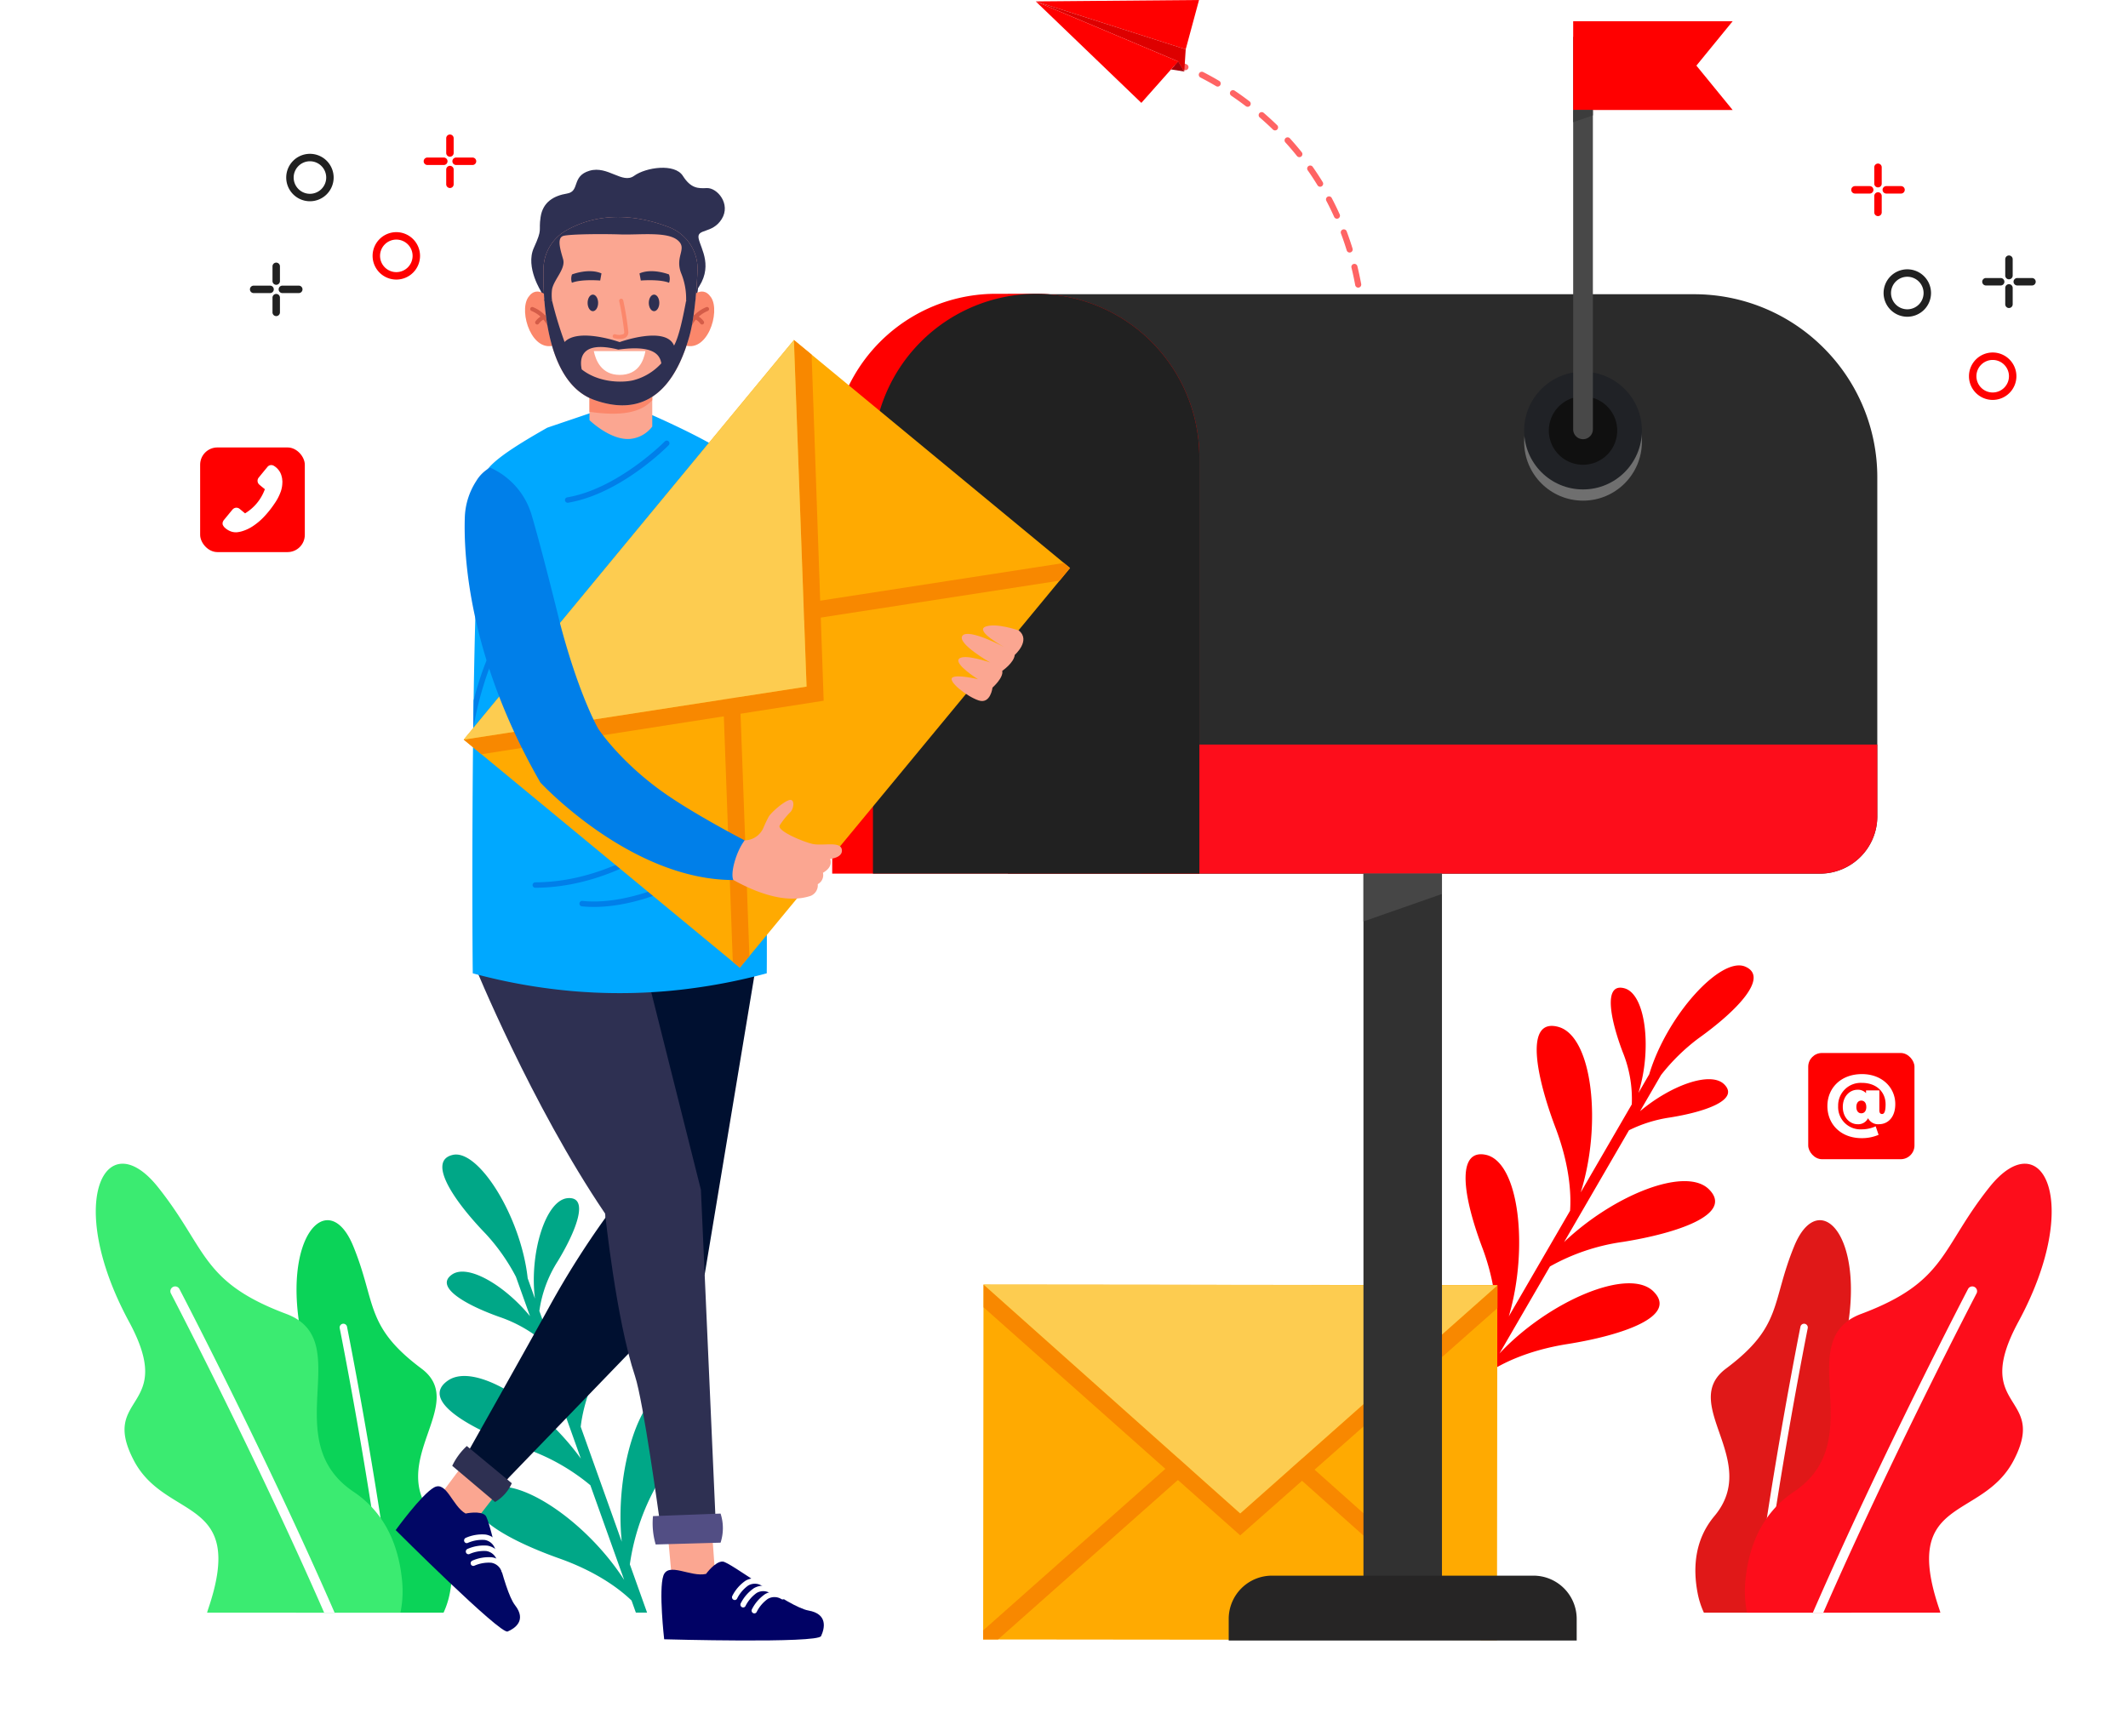 <svg xmlns="http://www.w3.org/2000/svg" xmlns:xlink="http://www.w3.org/1999/xlink" width="526.063" height="429.284" viewBox="0 0 526.063 429.284">
  <defs>
    <filter id="Path_431041" x="0" y="46.124" width="494.802" height="369.499" filterUnits="userSpaceOnUse">
      <feOffset dy="3" input="SourceAlpha"/>
      <feGaussianBlur stdDeviation="7.5" result="blur"/>
      <feFlood flood-opacity="0.161"/>
      <feComposite operator="in" in2="blur"/>
      <feComposite in="SourceGraphic"/>
    </filter>
    <filter id="Path_431042" x="446.586" y="191.474" width="76.367" height="89.861" filterUnits="userSpaceOnUse">
      <feOffset dy="3" input="SourceAlpha"/>
      <feGaussianBlur stdDeviation="7.5" result="blur-2"/>
      <feFlood flood-opacity="0.161"/>
      <feComposite operator="in" in2="blur-2"/>
      <feComposite in="SourceGraphic"/>
    </filter>
    <filter id="Path_431043" x="211.911" y="29.049" width="89.841" height="76.398" filterUnits="userSpaceOnUse">
      <feOffset dy="3" input="SourceAlpha"/>
      <feGaussianBlur stdDeviation="7.5" result="blur-3"/>
      <feFlood flood-opacity="0.161"/>
      <feComposite operator="in" in2="blur-3"/>
      <feComposite in="SourceGraphic"/>
    </filter>
    <filter id="Path_431044" x="5.081" y="140.26" width="84.605" height="83.479" filterUnits="userSpaceOnUse">
      <feOffset dy="3" input="SourceAlpha"/>
      <feGaussianBlur stdDeviation="7.5" result="blur-4"/>
      <feFlood flood-opacity="0.161"/>
      <feComposite operator="in" in2="blur-4"/>
      <feComposite in="SourceGraphic"/>
    </filter>
    <filter id="Path_431152" x="5.321" y="370.817" width="520.742" height="58.467" filterUnits="userSpaceOnUse">
      <feOffset dy="3" input="SourceAlpha"/>
      <feGaussianBlur stdDeviation="3" result="blur-5"/>
      <feFlood flood-opacity="0.161"/>
      <feComposite operator="in" in2="blur-5"/>
      <feComposite in="SourceGraphic"/>
    </filter>
  </defs>
  <g id="Group_88051" data-name="Group 88051" transform="translate(987.844 91.2)">
    <g id="Group_87914" data-name="Group 87914" transform="translate(-965.344 -42.651)">
      <g transform="matrix(1, 0, 0, 1, -22.5, -48.55)" filter="url(#Path_431041)">
        <path id="Path_431041-2" data-name="Path 431041" d="M-529.87,292.672c-24.568-18.666-66.588-64.985-11.254-137.7,68.427-89.915-13.521-126.8-92.069-122.955-63.193,3.1-134.313-76.347-205.257-62.148C-932.614-11.28-871.473,69.81-935.32,113.5c-54.449,37.259-31.073,150.786,39.794,179.174Z" transform="translate(987.84 97.45)" fill="#fff"/>
      </g>
      <g transform="matrix(1, 0, 0, 1, -22.5, -48.55)" filter="url(#Path_431042)">
        <path id="Path_431042-2" data-name="Path 431042" d="M-529.946,113.5c-.379-13.333-12.8-18.506-21.09-8.852a41.614,41.614,0,0,0-10.139,24.1c-1.9,23.772,18.9,16.883,26.672,4.156C-531.188,127.481-529.753,120.244-529.946,113.5Z" transform="translate(1030.38 111.3)" fill="#fff"/>
      </g>
      <g transform="matrix(1, 0, 0, 1, -22.5, -48.55)" filter="url(#Path_431043)">
        <path id="Path_431043-2" data-name="Path 431043" d="M-759.771-47.261c-13.334.354-18.529,12.765-8.891,21.073A41.608,41.608,0,0,0-744.578-16c23.769,1.942,16.919-18.868,4.2-26.664C-745.8-45.993-753.031-47.441-759.771-47.261Z" transform="translate(1008.03 95.82)" fill="#fff"/>
      </g>
      <g transform="matrix(1, 0, 0, 1, -22.5, -48.55)" filter="url(#Path_431044)">
        <path id="Path_431044-2" data-name="Path 431044" d="M-922.661,71.676c5.243-12.265-3.865-22.166-15.439-16.878a41.614,41.614,0,0,0-19.307,17.635c-11.687,20.788,10.082,23.251,22.474,14.951C-929.649,83.846-925.313,77.875-922.661,71.676Z" transform="translate(988.33 106.42)" fill="#fff"/>
      </g>
    </g>
    <g transform="matrix(1, 0, 0, 1, -987.84, -91.2)" filter="url(#Path_431152)">
      <path id="Path_431152-2" data-name="Path 431152" d="M251.371,0C390.2,0,502.742,9.059,502.742,20.233S390.2,40.466,251.371,40.466,0,31.408,0,20.233,112.543,0,251.371,0Z" transform="translate(14.32 376.82)" fill="#fff"/>
    </g>
    <g id="Group_87925" data-name="Group 87925" transform="translate(-964.164 147.515)">
      <g id="Group_87919" data-name="Group 87919" transform="translate(395.434 49.046)">
        <g id="Group_87916" data-name="Group 87916" transform="translate(0 13.963)">
          <path id="Path_431045" data-name="Path 431045" d="M-605.958,273.97a20.873,20.873,0,0,0,1.556,4.86h36.485c1.437-3.424,1.432-6.989-.693-10.016-13.294-18.932,3.107-18.552,5.7-31.493,2.849-14.2-10.674-6.857-6.572-25.868,5.56-25.763-6.492-38.136-12.59-23.265-5.753,14.028-2.8,19.771-16.869,30.29-11.671,8.722,8.7,22.683-2.867,36.473C-606.734,260.829-607.128,267.849-605.958,273.97Z" transform="translate(606.509 -181.784)" fill="#e01818"/>
          <g id="Group_87915" data-name="Group 87915" transform="translate(14.399 25.599)">
            <path id="Path_431046" data-name="Path 431046" d="M-591.626,276.391c4.144-33.379,11.425-69.857,11.523-70.344a.92.92,0,0,0-.721-1.083.919.919,0,0,0-1.083.721c-.1.491-7.42,37.175-11.573,70.707Z" transform="translate(593.481 -204.945)" fill="#fff"/>
          </g>
        </g>
        <g id="Group_87918" data-name="Group 87918" transform="translate(12.235)">
          <path id="Path_431047" data-name="Path 431047" d="M-547.111,280.16c-.073-.274-.153-.548-.245-.823-9.606-28.15,10.5-21.786,18.362-36.827,8.619-16.5-10.712-12.3,1.184-34.3,16.124-29.805,5.694-49.412-7.179-33.246-12.145,15.25-10.558,23.4-31.713,31.328-17.543,6.572,2.586,31.129-16.65,44-8.2,5.483-11.209,14.007-11.962,21.984a26.611,26.611,0,0,0,.406,7.884Z" transform="translate(595.439 -169.151)" fill="#fd0d1b"/>
          <g id="Group_87917" data-name="Group 87917" transform="translate(16.812 30.341)">
            <path id="Path_431048" data-name="Path 431048" d="M-577.647,277.27c16.853-38.588,37.592-78.388,37.878-78.937a1.182,1.182,0,0,0-.5-1.6,1.183,1.183,0,0,0-1.6.5c-.291.556-21.389,41.052-38.362,80.033Z" transform="translate(580.228 -196.602)" fill="#fff"/>
          </g>
        </g>
      </g>
      <g id="Group_87924" data-name="Group 87924" transform="translate(0 49.046)">
        <g id="Group_87921" data-name="Group 87921" transform="translate(44.077 13.963)">
          <path id="Path_431049" data-name="Path 431049" d="M-880.948,273.97a20.878,20.878,0,0,1-1.555,4.86h-36.485c-1.437-3.424-1.432-6.989.693-10.016,13.294-18.932-3.107-18.552-5.7-31.493-2.848-14.2,10.675-6.857,6.573-25.868-5.56-25.763,6.492-38.136,12.59-23.265,5.753,14.028,2.8,19.771,16.869,30.29,11.671,8.722-8.7,22.683,2.867,36.473C-880.17,260.829-879.777,267.849-880.948,273.97Z" transform="translate(924.398 -181.784)" fill="#0bd358"/>
          <g id="Group_87920" data-name="Group 87920" transform="translate(16.207 25.599)">
            <path id="Path_431050" data-name="Path 431050" d="M-898.194,276.391c-4.144-33.379-11.425-69.857-11.523-70.344a.92.92,0,0,1,.721-1.083.919.919,0,0,1,1.083.721c.1.491,7.42,37.175,11.573,70.707Z" transform="translate(909.734 -204.945)" fill="#fff"/>
          </g>
        </g>
        <g id="Group_87923" data-name="Group 87923">
          <path id="Path_431051" data-name="Path 431051" d="M-936.762,280.16c.074-.274.154-.548.247-.823,9.606-28.15-10.5-21.786-18.362-36.827-8.619-16.5,10.712-12.3-1.184-34.3-16.124-29.805-5.694-49.412,7.179-33.246,12.145,15.25,10.558,23.4,31.713,31.328,17.542,6.572-2.586,31.129,16.65,44,8.2,5.483,11.208,14.007,11.962,21.984a26.575,26.575,0,0,1-.407,7.884Z" transform="translate(964.277 -169.151)" fill="#3beb71"/>
          <g id="Group_87922" data-name="Group 87922" transform="translate(18.438 30.341)">
            <path id="Path_431052" data-name="Path 431052" d="M-909.582,277.27c-16.853-38.588-37.592-78.388-37.878-78.937a1.182,1.182,0,0,1,.5-1.6,1.183,1.183,0,0,1,1.6.5c.291.556,21.389,41.052,38.362,80.033Z" transform="translate(947.595 -196.602)" fill="#fff"/>
          </g>
        </g>
      </g>
      <path id="Path_431053" data-name="Path 431053" d="M-838.862,280.366h2.773l-4.262-11.939a56.186,56.186,0,0,1,7.657-21.3c7.923-13.221,9.954-22.588,3.32-22.534-8.6.067-14.773,21-12.974,38.244l-10.146-28.422c.412-3.676,1.919-10.7,7.266-19.535,7.077-11.688,12.539-25.4,3.831-24.651-8.74.747-15.013,21.794-12.86,39.246l-8.461-23.7a30.744,30.744,0,0,1,4.584-12.359c4.461-7.366,7.9-16,2.414-15.536-5.523.473-9.483,13.811-8.093,24.828l-1.792-5.019c-1.644-15.146-12.09-31.911-18.473-30.515s-.126,11.019,8.143,19.573a49.158,49.158,0,0,1,7.425,10.574l3.482,9.752c-6.216-7.581-15.319-13.021-19.264-10.32-4.545,3.112,3.59,7.619,11.706,10.5a33.812,33.812,0,0,1,9.385,4.944l10.741,30.088c-9.772-13.511-26.076-23.946-32.835-19.318-7.212,4.938,5.7,12.088,18.575,16.653a51.335,51.335,0,0,1,16.608,9.245l8.364,23.43c-9.428-14.764-27.457-26.924-34.657-21.994s5.7,12.088,18.575,16.653c9.614,3.408,15.209,7.823,17.9,10.422Z" transform="translate(972.374 -120.323)" fill="#00a787"/>
      <path id="Path_431054" data-name="Path 431054" d="M-653.83,228.161l-2.728-.5,6.361-10.967a56.2,56.2,0,0,0-3.657-22.34c-5.388-14.44-5.683-24.02.83-22.762,8.449,1.63,10.711,23.334,5.807,39.965l15.143-26.106c.263-3.689.058-10.872-3.6-20.529-4.835-12.779-7.715-27.252.714-24.936,8.459,2.323,10.8,24.159,5.513,40.93l12.628-21.77a30.76,30.76,0,0,0-2.261-12.986c-3.047-8.054-4.862-17.176.45-15.717,5.345,1.469,6.816,15.3,3.445,25.886l2.674-4.61c4.37-14.594,17.689-29.182,23.713-26.648s-1.88,10.857-11.566,17.767a49.185,49.185,0,0,0-9.224,9.048l-5.195,8.957c7.489-6.326,17.43-10.02,20.818-6.647,3.9,3.887-4.914,6.839-13.419,8.193a33.811,33.811,0,0,0-10.127,3.156l-16.03,27.635c12.063-11.51,29.993-18.809,35.8-13.029,6.2,6.167-7.8,10.852-21.292,13a51.282,51.282,0,0,0-18.012,6.072l-12.483,21.519c11.955-12.8,31.894-21.486,38.077-15.329s-7.8,10.853-21.292,13c-10.073,1.6-16.378,4.928-19.492,7Z" transform="translate(996.532 -124.777)" fill="red"/>
    </g>
    <g id="Group_87929" data-name="Group 87929" transform="translate(-744.8 226.449)">
      <rect id="Rectangle_72979" data-name="Rectangle 72979" width="87.745" height="127.025" transform="matrix(0.001, -1, 1, 0.001, 0, 87.745)" fill="#ffaa01"/>
      <path id="Path_431055" data-name="Path 431055" d="M-638.671,196.379l-.008,5.625-63.59,56.2L-765.7,201.821l.008-5.625,63.427,56.574Z" transform="translate(765.819 -196.192)" fill="#f88800"/>
      <g id="Group_87926" data-name="Group 87926" transform="translate(0 42.406)">
        <path id="Path_431056" data-name="Path 431056" d="M-714.471,237.637-762.128,279.9l-3.679-.005,0-2.237,48.6-43.1Z" transform="translate(765.807 -234.558)" fill="#f88800"/>
      </g>
      <g id="Group_87928" data-name="Group 87928" transform="translate(75.478 42.448)">
        <g id="Group_87927" data-name="Group 87927">
          <path id="Path_431057" data-name="Path 431057" d="M-645.969,278.137l0,1.94-4.012-.006-47.535-42.4,2.741-3.07Z" transform="translate(697.519 -234.597)" fill="#f88800"/>
        </g>
      </g>
      <path id="Path_431058" data-name="Path 431058" d="M-765.7,196.192l63.431,56.578,63.594-56.4Z" transform="translate(765.819 -196.192)" fill="#fdcc50"/>
    </g>
    <g id="Group_87935" data-name="Group 87935" transform="translate(-731.796 -91.201)">
      <g id="Group_87932" data-name="Group 87932" transform="translate(34.152 15.031)">
        <g id="Group_87930" data-name="Group 87930">
          <path id="Path_431059" data-name="Path 431059" d="M-720.21-75.281a.748.748,0,0,1-.37-.055c-1.288-.543-2.042-.8-2.049-.8a.752.752,0,0,1-.475-.952.755.755,0,0,1,.953-.476c.032.011.809.272,2.156.84a.752.752,0,0,1,.4.986A.752.752,0,0,1-720.21-75.281Z" transform="translate(723.143 77.602)" fill="#ff6464"/>
        </g>
        <g id="Group_87931" data-name="Group 87931" transform="translate(6.151 2.713)">
          <path id="Path_431060" data-name="Path 431060" d="M-685.774-38.875c.512,1.365.99,2.774,1.425,4.187a.754.754,0,0,0,.8.527.724.724,0,0,0,.143-.029.752.752,0,0,0,.5-.941c-.442-1.441-.932-2.879-1.455-4.273a.753.753,0,0,0-.968-.441A.753.753,0,0,0-685.774-38.875Z" transform="translate(720.921 78.859)" fill="#ff6464"/>
          <path id="Path_431061" data-name="Path 431061" d="M-683.427-31.237c.345,1.415.658,2.87.927,4.328a.752.752,0,0,0,.818.611.554.554,0,0,0,.06-.009.752.752,0,0,0,.6-.876c-.275-1.485-.592-2.969-.944-4.41a.752.752,0,0,0-.91-.553A.752.752,0,0,0-683.427-31.237Z" transform="translate(721.171 79.672)" fill="#ff6464"/>
          <path id="Path_431062" data-name="Path 431062" d="M-680.474-10.189a.754.754,0,0,0,.673-.737c.022-1.511.012-3.026-.033-4.505a.752.752,0,0,0-.775-.729.751.751,0,0,0-.729.775c.044,1.457.054,2.949.032,4.437a.751.751,0,0,0,.741.764A.837.837,0,0,0-680.474-10.189Z" transform="translate(721.393 81.357)" fill="#ff6464"/>
          <path id="Path_431063" data-name="Path 431063" d="M-681.319-24.216a.752.752,0,0,0-.649.843c.087.681.169,1.368.24,2.044.082.78.156,1.575.218,2.364a.752.752,0,0,0,.809.692l.02,0a.751.751,0,0,0,.671-.807c-.063-.8-.137-1.611-.221-2.405-.072-.687-.154-1.387-.244-2.079a.752.752,0,0,0-.825-.652Z" transform="translate(721.326 80.508)" fill="#ff6464"/>
          <path id="Path_431064" data-name="Path 431064" d="M-687.107-42.189a.754.754,0,0,0,.766.442.774.774,0,0,0,.229-.062.754.754,0,0,0,.38-.995c-.613-1.371-1.278-2.738-1.974-4.062a.753.753,0,0,0-1.017-.316.753.753,0,0,0-.316,1.017C-688.357-44.868-687.707-43.531-687.107-42.189Z" transform="translate(720.573 78.082)" fill="#ff6464"/>
          <path id="Path_431065" data-name="Path 431065" d="M-717.168-73.724c1.293.661,2.6,1.381,3.877,2.138a.748.748,0,0,0,.462.1.751.751,0,0,0,.569-.366.752.752,0,0,0-.264-1.031c-1.306-.774-2.638-1.508-3.959-2.183a.753.753,0,0,0-1.012.328A.752.752,0,0,0-717.168-73.724Z" transform="translate(717.578 75.147)" fill="#ff6464"/>
          <path id="Path_431066" data-name="Path 431066" d="M-706.683-67.07a.748.748,0,0,0,.536.15.749.749,0,0,0,.518-.292.751.751,0,0,0-.141-1.054c-1.191-.91-2.426-1.8-3.668-2.635a.752.752,0,0,0-1.044.2.752.752,0,0,0,.2,1.044C-709.062-68.831-707.852-67.962-706.683-67.07Z" transform="translate(718.311 75.581)" fill="#ff6464"/>
          <path id="Path_431067" data-name="Path 431067" d="M-700.658-61.807a.75.75,0,0,0,.6.209.749.749,0,0,0,.461-.223.754.754,0,0,0-.014-1.064c-1.071-1.041-2.192-2.068-3.332-3.051a.752.752,0,0,0-1.061.078.753.753,0,0,0,.078,1.062C-702.8-63.833-701.706-62.827-700.658-61.807Z" transform="translate(718.988 76.098)" fill="#ff6464"/>
          <path id="Path_431068" data-name="Path 431068" d="M-695.321-55.856a.752.752,0,0,0,.666.279.747.747,0,0,0,.391-.161.753.753,0,0,0,.117-1.058c-.935-1.168-1.922-2.324-2.932-3.436a.753.753,0,0,0-1.063-.051.752.752,0,0,0-.051,1.063C-697.2-58.131-696.237-57-695.321-55.856Z" transform="translate(719.598 76.691)" fill="#ff6464"/>
          <path id="Path_431069" data-name="Path 431069" d="M-690.776-49.284a.755.755,0,0,0,.722.357.769.769,0,0,0,.313-.106.754.754,0,0,0,.25-1.036c-.78-1.28-1.614-2.551-2.475-3.778a.753.753,0,0,0-1.049-.185.753.753,0,0,0-.183,1.049C-692.357-51.781-691.541-50.536-690.776-49.284Z" transform="translate(720.13 77.356)" fill="#ff6464"/>
        </g>
      </g>
      <g id="Group_87934" data-name="Group 87934">
        <g id="Group_87933" data-name="Group 87933">
          <path id="Path_431070" data-name="Path 431070" d="M-716.971-79l3.294-12.2-40.365.347Z" transform="translate(754.042 91.201)" fill="red"/>
          <path id="Path_431071" data-name="Path 431071" d="M-754.042-90.888l35.112,14.8.093.04,1.511,2.5.356-5.488Z" transform="translate(754.042 91.234)" fill="#d00"/>
          <path id="Path_431072" data-name="Path 431072" d="M-720.512-74.958l-3.273-.516,1.762-1.986Z" transform="translate(757.227 92.647)" fill="#a5000a"/>
          <path id="Path_431073" data-name="Path 431073" d="M-723.255-77.91l4.419,1.863-9.1,10.253-26.105-25.092Z" transform="translate(754.042 91.234)" fill="red"/>
        </g>
      </g>
    </g>
    <g id="Group_87995" data-name="Group 87995" transform="translate(-938.366 -57.937)">
      <g id="Group_87957" data-name="Group 87957" transform="translate(408.17 7.181)">
        <g id="Group_87936" data-name="Group 87936" transform="translate(29.101 46.72)">
          <path id="Path_431074" data-name="Path 431074" d="M-539.453-12.338a5.87,5.87,0,0,1,5.864,5.864,5.869,5.869,0,0,1-5.864,5.862,5.869,5.869,0,0,1-5.863-5.862A5.87,5.87,0,0,1-539.453-12.338Zm0,9.887a4.029,4.029,0,0,0,4.024-4.023,4.029,4.029,0,0,0-4.024-4.024,4.029,4.029,0,0,0-4.024,4.024A4.029,4.029,0,0,0-539.453-2.451Z" transform="translate(545.316 12.338)" fill="red"/>
        </g>
        <g id="Group_87937" data-name="Group 87937" transform="translate(7.995 26.15)">
          <path id="Path_431075" data-name="Path 431075" d="M-558.55-30.949a5.87,5.87,0,0,1,5.864,5.864,5.87,5.87,0,0,1-5.864,5.864,5.87,5.87,0,0,1-5.862-5.864A5.87,5.87,0,0,1-558.55-30.949Zm0,9.888a4.028,4.028,0,0,0,4.024-4.024,4.028,4.028,0,0,0-4.024-4.023,4.028,4.028,0,0,0-4.023,4.023A4.028,4.028,0,0,0-558.55-21.061Z" transform="translate(564.412 30.949)" fill="#212121"/>
        </g>
        <g id="Group_87944" data-name="Group 87944">
          <g id="Group_87940" data-name="Group 87940" transform="translate(5.693)">
            <g id="Group_87938" data-name="Group 87938" transform="translate(0 7.097)">
              <path id="Path_431076" data-name="Path 431076" d="M-565.574-48.187a.92.92,0,0,1,.92.921v4.055a.919.919,0,0,1-.92.92.92.92,0,0,1-.92-.92v-4.055A.921.921,0,0,1-565.574-48.187Z" transform="translate(566.494 48.187)" fill="red"/>
            </g>
            <g id="Group_87939" data-name="Group 87939">
              <path id="Path_431077" data-name="Path 431077" d="M-565.574-54.608a.919.919,0,0,1,.92.92v4.056a.92.92,0,0,1-.92.92.92.92,0,0,1-.92-.92v-4.056A.92.92,0,0,1-565.574-54.608Z" transform="translate(566.494 54.608)" fill="red"/>
            </g>
          </g>
          <g id="Group_87943" data-name="Group 87943" transform="translate(0 5.576)">
            <g id="Group_87941" data-name="Group 87941">
              <path id="Path_431078" data-name="Path 431078" d="M-570.724-49.563h3.643a.921.921,0,0,1,.92.921.92.92,0,0,1-.92.92h-3.643a.921.921,0,0,1-.921-.92A.921.921,0,0,1-570.724-49.563Z" transform="translate(571.645 49.563)" fill="red"/>
            </g>
            <g id="Group_87942" data-name="Group 87942" transform="translate(7.744)">
              <path id="Path_431079" data-name="Path 431079" d="M-563.719-49.563h3.643a.92.92,0,0,1,.92.921.92.92,0,0,1-.92.92h-3.643a.92.92,0,0,1-.92-.92A.92.92,0,0,1-563.719-49.563Z" transform="translate(564.639 49.563)" fill="red"/>
            </g>
          </g>
        </g>
        <g id="Group_87956" data-name="Group 87956" transform="translate(32.376 22.727)">
          <g id="Group_87955" data-name="Group 87955">
            <g id="Group_87949" data-name="Group 87949" transform="translate(5.692)">
              <g id="Group_87946" data-name="Group 87946" transform="translate(0 7.098)">
                <g id="Group_87945" data-name="Group 87945">
                  <path id="Path_431080" data-name="Path 431080" d="M-536.282-27.624a.92.92,0,0,1,.92.92v4.055a.92.92,0,0,1-.92.92.92.92,0,0,1-.921-.92V-26.7A.92.92,0,0,1-536.282-27.624Z" transform="translate(537.203 27.624)" fill="#212121"/>
                </g>
              </g>
              <g id="Group_87948" data-name="Group 87948">
                <g id="Group_87947" data-name="Group 87947">
                  <path id="Path_431081" data-name="Path 431081" d="M-536.282-34.046a.92.92,0,0,1,.92.92v4.055a.921.921,0,0,1-.92.921.921.921,0,0,1-.921-.921v-4.055A.92.92,0,0,1-536.282-34.046Z" transform="translate(537.203 34.046)" fill="#212121"/>
                </g>
              </g>
            </g>
            <g id="Group_87954" data-name="Group 87954" transform="translate(0 5.576)">
              <g id="Group_87951" data-name="Group 87951">
                <g id="Group_87950" data-name="Group 87950">
                  <path id="Path_431082" data-name="Path 431082" d="M-541.433-29h3.643a.92.92,0,0,1,.92.921.92.92,0,0,1-.92.92h-3.643a.92.92,0,0,1-.92-.92A.92.92,0,0,1-541.433-29Z" transform="translate(542.353 29.001)" fill="#212121"/>
                </g>
              </g>
              <g id="Group_87953" data-name="Group 87953" transform="translate(7.742)">
                <g id="Group_87952" data-name="Group 87952">
                  <path id="Path_431083" data-name="Path 431083" d="M-534.428-29h3.643a.92.92,0,0,1,.92.921.92.92,0,0,1-.92.92h-3.643a.92.92,0,0,1-.92-.92A.92.92,0,0,1-534.428-29Z" transform="translate(535.348 29.001)" fill="#212121"/>
                </g>
              </g>
            </g>
          </g>
        </g>
      </g>
      <g id="Group_87985" data-name="Group 87985" transform="translate(12.31)">
        <g id="Group_87960" data-name="Group 87960" transform="translate(30.322 24.142)">
          <g id="Group_87959" data-name="Group 87959">
            <g id="Group_87958" data-name="Group 87958">
              <path id="Path_431084" data-name="Path 431084" d="M-896.5-39.263a5.87,5.87,0,0,1,5.864,5.862,5.87,5.87,0,0,1-5.864,5.864,5.87,5.87,0,0,1-5.864-5.864A5.87,5.87,0,0,1-896.5-39.263Zm0,1.839a4.028,4.028,0,0,0-4.023,4.023,4.028,4.028,0,0,0,4.023,4.024,4.028,4.028,0,0,0,4.024-4.024A4.028,4.028,0,0,0-896.5-37.424Z" transform="translate(902.365 39.263)" fill="red"/>
            </g>
          </g>
        </g>
        <g id="Group_87964" data-name="Group 87964" transform="translate(8.969 4.774)">
          <g id="Group_87963" data-name="Group 87963">
            <g id="Group_87962" data-name="Group 87962">
              <g id="Group_87961" data-name="Group 87961">
                <path id="Path_431085" data-name="Path 431085" d="M-915.822-56.786a5.87,5.87,0,0,1,5.863,5.864,5.87,5.87,0,0,1-5.863,5.864,5.869,5.869,0,0,1-5.862-5.864A5.869,5.869,0,0,1-915.822-56.786Zm0,1.839a4.029,4.029,0,0,0-4.023,4.024,4.028,4.028,0,0,0,4.023,4.023,4.028,4.028,0,0,0,4.024-4.023A4.029,4.029,0,0,0-915.822-54.947Z" transform="translate(921.684 56.786)" fill="#212121"/>
              </g>
            </g>
          </g>
        </g>
        <g id="Group_87971" data-name="Group 87971" transform="translate(0 31.676)">
          <g id="Group_87967" data-name="Group 87967" transform="translate(0 5.692)">
            <g id="Group_87965" data-name="Group 87965" transform="translate(7.097)">
              <path id="Path_431086" data-name="Path 431086" d="M-923.378-26.376a.92.92,0,0,0,.92.92h4.056a.919.919,0,0,0,.92-.92.92.92,0,0,0-.92-.92h-4.056A.92.92,0,0,0-923.378-26.376Z" transform="translate(923.378 27.296)" fill="#212121"/>
            </g>
            <g id="Group_87966" data-name="Group 87966">
              <path id="Path_431087" data-name="Path 431087" d="M-929.8-26.376a.919.919,0,0,0,.92.92h4.055a.919.919,0,0,0,.92-.92.92.92,0,0,0-.92-.92h-4.055A.92.92,0,0,0-929.8-26.376Z" transform="translate(929.799 27.296)" fill="#212121"/>
            </g>
          </g>
          <g id="Group_87970" data-name="Group 87970" transform="translate(5.576)">
            <g id="Group_87968" data-name="Group 87968">
              <path id="Path_431088" data-name="Path 431088" d="M-924.754-31.526v3.643a.92.92,0,0,0,.92.92.919.919,0,0,0,.92-.92v-3.643a.919.919,0,0,0-.92-.92A.92.92,0,0,0-924.754-31.526Z" transform="translate(924.754 32.446)" fill="#212121"/>
            </g>
            <g id="Group_87969" data-name="Group 87969" transform="translate(0 7.742)">
              <path id="Path_431089" data-name="Path 431089" d="M-924.754-24.521v3.643a.92.92,0,0,0,.92.92.919.919,0,0,0,.92-.92v-3.643a.919.919,0,0,0-.92-.92A.92.92,0,0,0-924.754-24.521Z" transform="translate(924.754 25.441)" fill="#212121"/>
            </g>
          </g>
        </g>
        <g id="Group_87984" data-name="Group 87984" transform="translate(42.949)">
          <g id="Group_87983" data-name="Group 87983">
            <g id="Group_87977" data-name="Group 87977" transform="translate(0 5.693)">
              <g id="Group_87973" data-name="Group 87973" transform="translate(7.098)">
                <g id="Group_87972" data-name="Group 87972">
                  <path id="Path_431090" data-name="Path 431090" d="M-884.519-55.034a.92.92,0,0,0,.92.921h4.055a.92.92,0,0,0,.92-.921.92.92,0,0,0-.92-.92H-883.6A.92.92,0,0,0-884.519-55.034Z" transform="translate(884.519 55.954)" fill="red"/>
                </g>
              </g>
              <g id="Group_87976" data-name="Group 87976">
                <g id="Group_87975" data-name="Group 87975">
                  <g id="Group_87974" data-name="Group 87974">
                    <path id="Path_431091" data-name="Path 431091" d="M-890.941-55.034a.92.92,0,0,0,.92.921h4.055a.92.92,0,0,0,.92-.921.92.92,0,0,0-.92-.92h-4.055A.92.92,0,0,0-890.941-55.034Z" transform="translate(890.941 55.954)" fill="red"/>
                  </g>
                </g>
              </g>
            </g>
            <g id="Group_87982" data-name="Group 87982" transform="translate(5.576)">
              <g id="Group_87979" data-name="Group 87979">
                <g id="Group_87978" data-name="Group 87978">
                  <path id="Path_431092" data-name="Path 431092" d="M-885.9-60.184v3.643a.92.92,0,0,0,.92.92.921.921,0,0,0,.921-.92v-3.643a.921.921,0,0,0-.921-.921A.921.921,0,0,0-885.9-60.184Z" transform="translate(885.896 61.105)" fill="red"/>
                </g>
              </g>
              <g id="Group_87981" data-name="Group 87981" transform="translate(0 7.744)">
                <g id="Group_87980" data-name="Group 87980">
                  <path id="Path_431093" data-name="Path 431093" d="M-885.9-53.179v3.643a.92.92,0,0,0,.92.92.92.92,0,0,0,.921-.92v-3.643a.92.92,0,0,0-.921-.92A.92.92,0,0,0-885.9-53.179Z" transform="translate(885.896 54.099)" fill="red"/>
                </g>
              </g>
            </g>
          </g>
        </g>
      </g>
      <g id="Group_87990" data-name="Group 87990" transform="translate(0 77.38)">
        <g id="Group_87988" data-name="Group 87988" transform="translate(0 0)">
          <g id="Group_87987" data-name="Group 87987">
            <g id="Group_87986" data-name="Group 87986">
              <rect id="Rectangle_72980" data-name="Rectangle 72980" width="25.874" height="25.874" rx="4.264" fill="red"/>
            </g>
          </g>
        </g>
        <g id="Group_87989" data-name="Group 87989" transform="translate(5.539 4.356)">
          <path id="Path_431094" data-name="Path 431094" d="M-921.207,16.1c-.043-.178-.085-.357-.129-.535a3.989,3.989,0,0,0-.879-1.672,4.091,4.091,0,0,0-1.051-.876,1.2,1.2,0,0,0-1.572.306q-1.081,1.3-2.151,2.622a1.243,1.243,0,0,0,.176,1.756c.388.344.8.664,1.2.993a1.573,1.573,0,0,0,.156.1,11.535,11.535,0,0,1-4.907,5.991c-.282-.235-.578-.482-.874-.727-.151-.125-.3-.252-.458-.372a1.236,1.236,0,0,0-1.5-.076,1.891,1.891,0,0,0-.4.393c-.652.787-1.294,1.582-1.948,2.368a1.657,1.657,0,0,0-.383.842l.034.35a2.675,2.675,0,0,0,.347.586,4.5,4.5,0,0,0,1.3.945,3.668,3.668,0,0,0,1.839.369,6.968,6.968,0,0,0,1.257-.241,10.045,10.045,0,0,0,2.916-1.406,15.305,15.305,0,0,0,2.458-2.081,24.9,24.9,0,0,0,2.719-3.4A12.361,12.361,0,0,0-921.5,19.3a6.934,6.934,0,0,0,.34-1.694c.015-.233.021-.468.031-.7Z" transform="translate(935.925 -12.845)" fill="#fff"/>
        </g>
      </g>
      <g id="Group_87994" data-name="Group 87994" transform="translate(397.533 227.114)">
        <g id="Group_87992" data-name="Group 87992">
          <g id="Group_87991" data-name="Group 87991">
            <rect id="Rectangle_72981" data-name="Rectangle 72981" width="26.266" height="26.265" rx="3.4" fill="red"/>
          </g>
        </g>
        <g id="Group_87993" data-name="Group 87993" transform="translate(4.74 5.211)">
          <path id="Path_431095" data-name="Path 431095" d="M-560.2,156.515c0,3.275-1.835,4.973-4.029,4.973A2.762,2.762,0,0,1-566.933,160a2.669,2.669,0,0,1-2.606,1.492c-1.851,0-3.634-1.629-3.634-4.269s1.731-4.253,3.634-4.253a2.712,2.712,0,0,1,2.11.841v-.687h3.292v4.905c0,.72.292.942.669.942.481,0,.874-.48.874-2.4,0-3.1-2.316-5.3-5.847-5.3A5.589,5.589,0,0,0-574.323,157a5.512,5.512,0,0,0,5.813,5.76,8.25,8.25,0,0,0,3.464-.754l.72,2.11a10.438,10.438,0,0,1-4.184.822c-5.162,0-8.471-3.446-8.471-7.938,0-4.424,3.309-7.9,8.539-7.9C-563.5,149.091-560.2,152.4-560.2,156.515Zm-7.167.7c0-1.029-.532-1.561-1.233-1.561s-1.218.532-1.218,1.561c0,1.046.514,1.576,1.218,1.576S-567.362,158.265-567.362,157.219Z" transform="translate(576.981 -149.091)" fill="#fff"/>
        </g>
      </g>
    </g>
    <g id="Group_88002" data-name="Group 88002" transform="translate(-822.759 -85.951)">
      <g id="Group_87997" data-name="Group 87997" transform="translate(0 67.4)">
        <path id="Path_431096" data-name="Path 431096" d="M-545.346,19.929v83.794A14.173,14.173,0,0,1-559.519,117.9H-760.268V-25.373h169.619A45.164,45.164,0,0,1-558.613-12.1,45.164,45.164,0,0,1-545.346,19.929Z" transform="translate(844.349 25.481)" fill="#2b2b2b"/>
        <path id="Path_431097" data-name="Path 431097" d="M-548.483,75.373V93.116a14.173,14.173,0,0,1-14.173,14.173H-730.469V75.373Z" transform="translate(847.487 36.088)" fill="#fd0d1b"/>
        <path id="Path_431098" data-name="Path 431098" d="M-708.8,15v102.9h-90.766V15a40.471,40.471,0,0,1,40.472-40.472h10.071A40.471,40.471,0,0,1-708.8,15Z" transform="translate(840.212 25.471)" fill="red"/>
        <path id="Path_431099" data-name="Path 431099" d="M-709.76,15v102.9h-80.694V15a40.473,40.473,0,0,1,40.222-40.472h.25A40.471,40.471,0,0,1-709.76,15Z" transform="translate(841.171 25.471)" fill="#212121"/>
      </g>
      <g id="Group_88000" data-name="Group 88000" transform="translate(211.702)">
        <g id="Group_87998" data-name="Group 87998" transform="translate(0 86.669)">
          <circle id="Ellipse_2031" data-name="Ellipse 2031" cx="14.553" cy="14.553" r="14.553" transform="translate(0 2.772)" fill="#6f6f6f"/>
          <circle id="Ellipse_2032" data-name="Ellipse 2032" cx="14.553" cy="14.553" r="14.553" transform="translate(0 0)" fill="#202226"/>
          <path id="Path_431101" data-name="Path 431101" d="M-630.832,14.389a8.463,8.463,0,0,1-8.454-8.454,8.464,8.464,0,0,1,8.454-8.454,8.465,8.465,0,0,1,8.454,8.454A8.464,8.464,0,0,1-630.832,14.389Z" transform="translate(645.385 8.618)" fill="#101010"/>
        </g>
        <g id="Group_87999" data-name="Group 87999" transform="translate(12.118)">
          <path id="Path_431102" data-name="Path 431102" d="M-628.97-82.955V14.1a2.436,2.436,0,0,1-2.436,2.434A2.433,2.433,0,0,1-633.84,14.1V-82.955Z" transform="translate(633.84 86.819)" fill="#484848"/>
          <path id="Path_431103" data-name="Path 431103" d="M-594.416-64.5H-633.84V-86.451h39.424l-8.963,10.976Z" transform="translate(633.84 86.451)" fill="red"/>
          <path id="Path_431104" data-name="Path 431104" d="M-628.97-66.59v1.322l-4.87,1.7V-66.59Z" transform="translate(633.84 88.542)" fill="#3c3c3c"/>
        </g>
      </g>
      <g id="Group_88001" data-name="Group 88001" transform="translate(138.663 210.803)">
        <rect id="Rectangle_72983" data-name="Rectangle 72983" width="19.405" height="185.757" transform="translate(33.313 0)" fill="#313131"/>
        <path id="Rectangle_72984" data-name="Rectangle 72984" d="M10.7,0H75.327a10.7,10.7,0,0,1,10.7,10.7v5.335a0,0,0,0,1,0,0H0a0,0,0,0,1,0,0V10.7A10.7,10.7,0,0,1,10.7,0Z" transform="translate(0 173.565)" fill="#262525"/>
        <path id="Path_431105" data-name="Path 431105" d="M-661.34,104.272v5.009l-19.4,6.792v-11.8Z" transform="translate(714.058 -104.272)" fill="#464646"/>
      </g>
    </g>
    <g id="Group_88050" data-name="Group 88050" transform="translate(-890.021 -49.716)">
      <g id="Group_88049" data-name="Group 88049">
        <path id="Path_431106" data-name="Path 431106" d="M-823.458,46.3c7.2,26.187,30.917,33.5,30.917,33.5a71.249,71.249,0,0,0,21.28-8.078c-1.753-4.2-2.512-8.462-3.485-14-8.735,2.431-16.279,3.729-16.279,3.729C-809.465,52.906-820.648,12-820.648,12-831.608,22.4-823.458,46.3-823.458,46.3Z" transform="translate(904.652 60.581)" fill="#007fe9"/>
        <g id="Group_88009" data-name="Group 88009" transform="translate(0 317.312)">
          <path id="Path_431107" data-name="Path 431107" d="M-879.109,233.419l-7.8,10.435s1.425,4.665,7.2,8.261l9.331-12.008Z" transform="translate(898.279 -233.419)" fill="#fba691"/>
          <g id="Group_88008" data-name="Group 88008" transform="translate(0 8.722)">
            <g id="Group_88003" data-name="Group 88003">
              <path id="Path_431108" data-name="Path 431108" d="M-879.92,248.051s3.65-.787,4.9.475,4.382,18.428,7.315,22.184-.02,5.752-1.825,6.512S-897.2,252.149-897.2,252.149s6.393-8.832,9.476-10.548S-883.192,246.233-879.92,248.051Z" transform="translate(897.196 -241.311)" fill="#010765"/>
            </g>
            <g id="Group_88007" data-name="Group 88007" transform="translate(16.905 11.848)">
              <g id="Group_88004" data-name="Group 88004" transform="translate(0.426 2.747)">
                <path id="Path_431109" data-name="Path 431109" d="M-881.089,256.68a.659.659,0,0,1-.375-.368.694.694,0,0,1,.355-.893,10.014,10.014,0,0,1,4.919-.822,4.542,4.542,0,0,1,3.577,3.067.69.69,0,0,1-.457.843.651.651,0,0,1-.817-.459,3.234,3.234,0,0,0-2.552-2.114,8.848,8.848,0,0,0-4.159.733A.647.647,0,0,1-881.089,256.68Z" transform="translate(881.515 -254.515)" fill="#fff"/>
              </g>
              <g id="Group_88005" data-name="Group 88005">
                <path id="Path_431110" data-name="Path 431110" d="M-881.475,254.2a.658.658,0,0,1-.374-.367.693.693,0,0,1,.354-.894,10.019,10.019,0,0,1,4.92-.822A4.54,4.54,0,0,1-873,255.179a.692.692,0,0,1-.457.844.652.652,0,0,1-.817-.46,3.236,3.236,0,0,0-2.552-2.114,8.808,8.808,0,0,0-4.159.733A.644.644,0,0,1-881.475,254.2Z" transform="translate(881.901 -252.03)" fill="#fff"/>
              </g>
              <g id="Group_88006" data-name="Group 88006" transform="translate(1.622 5.636)">
                <path id="Path_431111" data-name="Path 431111" d="M-880.008,259.3a.657.657,0,0,1-.374-.368.693.693,0,0,1,.355-.893,10.023,10.023,0,0,1,4.918-.823,4.537,4.537,0,0,1,3.577,3.067.69.69,0,0,1-.455.844.651.651,0,0,1-.817-.459,3.241,3.241,0,0,0-2.553-2.116,8.814,8.814,0,0,0-4.158.733A.647.647,0,0,1-880.008,259.3Z" transform="translate(880.434 -257.13)" fill="#fff"/>
              </g>
            </g>
          </g>
        </g>
        <g id="Group_88016" data-name="Group 88016" transform="translate(65.682 334.359)">
          <path id="Path_431112" data-name="Path 431112" d="M-836.557,249.713l1.183,12.976s4.18,2.513,10.878,1.321l-1.1-15.167Z" transform="translate(837.898 -248.843)" fill="#fba691"/>
          <g id="Group_88015" data-name="Group 88015" transform="translate(0 10.289)">
            <g id="Group_88010" data-name="Group 88010">
              <path id="Path_431113" data-name="Path 431113" d="M-826.732,261.206s2.281-3.159,4.132-3.052,16.271,11.237,21.168,12.1,4,4.476,3.132,6.327-38.785.789-38.785.789-1.4-12.239-.2-15.723S-830.54,262.081-826.732,261.206Z" transform="translate(837.771 -258.152)" fill="#010265"/>
            </g>
            <g id="Group_88014" data-name="Group 88014" transform="translate(17.453 4.126)">
              <g id="Group_88011" data-name="Group 88011" transform="translate(2.08 1.844)">
                <path id="Path_431114" data-name="Path 431114" d="M-819.208,268.9a.655.655,0,0,1-.523-.044.693.693,0,0,1-.3-.913,10.018,10.018,0,0,1,3.264-3.772,4.546,4.546,0,0,1,4.711.08.69.69,0,0,1,.187.942.651.651,0,0,1-.922.167,3.237,3.237,0,0,0-3.315,0,8.866,8.866,0,0,0-2.735,3.217A.638.638,0,0,1-819.208,268.9Z" transform="translate(820.098 -263.553)" fill="#fff"/>
              </g>
              <g id="Group_88012" data-name="Group 88012">
                <path id="Path_431115" data-name="Path 431115" d="M-821.09,267.236a.655.655,0,0,1-.523-.044.694.694,0,0,1-.3-.914,10.021,10.021,0,0,1,3.263-3.772,4.54,4.54,0,0,1,4.712.081.69.69,0,0,1,.187.941.65.65,0,0,1-.922.167,3.239,3.239,0,0,0-3.315,0,8.805,8.805,0,0,0-2.734,3.217A.647.647,0,0,1-821.09,267.236Z" transform="translate(821.98 -261.884)" fill="#fff"/>
              </g>
              <g id="Group_88013" data-name="Group 88013" transform="translate(4.845 3.306)">
                <path id="Path_431116" data-name="Path 431116" d="M-816.707,270.227a.66.66,0,0,1-.523-.044.693.693,0,0,1-.3-.914,10.009,10.009,0,0,1,3.263-3.772,4.539,4.539,0,0,1,4.711.08.689.689,0,0,1,.187.941.651.651,0,0,1-.922.168,3.238,3.238,0,0,0-3.315,0,8.812,8.812,0,0,0-2.734,3.217A.643.643,0,0,1-816.707,270.227Z" transform="translate(817.597 -264.875)" fill="#fff"/>
              </g>
            </g>
          </g>
        </g>
        <g id="Group_88017" data-name="Group 88017" transform="translate(13.976 193.754)">
          <path id="Path_431117" data-name="Path 431117" d="M-839.1,122.267l-7.88,65.214a217.994,217.994,0,0,0-13.808,21.867c-5.656,10.3-20.727,37.032-20.727,37.032l9.115,6.95,49.926-51.737,13.291-79.962Z" transform="translate(884.871 -121.631)" fill="#001030"/>
          <path id="Path_431118" data-name="Path 431118" d="M-869.828,241.511a10.066,10.066,0,0,1-4.137,4.631l-10.586-8.94a15.964,15.964,0,0,1,3.608-4.9Z" transform="translate(884.551 -109.979)" fill="#2e3052"/>
        </g>
        <g id="Group_88018" data-name="Group 88018" transform="translate(19.432 194.369)">
          <path id="Path_431119" data-name="Path 431119" d="M-879.615,124.9s14.059,34.567,32.332,61.521c0,0,2.728,26.233,7.4,40.2,2.043,6.114,6,35.085,6,35.085l13.861-.63-3.577-80.55-14.663-58.341Z" transform="translate(879.615 -122.187)" fill="#2e3052"/>
          <path id="Path_431120" data-name="Path 431120" d="M-822.936,247.418a11.658,11.658,0,0,1,0,7.193l-16.042.448a18.47,18.47,0,0,1-.664-7.013Z" transform="translate(883.814 -109.003)" fill="#524e84"/>
        </g>
        <g id="Group_88027" data-name="Group 88027" transform="translate(18.955 60.036)">
          <g id="Group_88022" data-name="Group 88022" transform="translate(0 0)">
            <g id="Group_88021" data-name="Group 88021">
              <g id="Group_88020" data-name="Group 88020">
                <g id="Group_88019" data-name="Group 88019">
                  <path id="Path_431121" data-name="Path 431121" d="M-815,13.192c2.09,2.607,6.281,29.176,6.939,56.147.016.622.03,1.242.047,1.862q.1,4.281.186,8.59.086,4.246.156,8.459c.074,4.588.143,9.105.2,13.457.007.494.01.985.017,1.477.051,4.242.092,8.308.122,12.108,0,.5.007.988.01,1.477.044,5.7.072,10.751.075,14.8v0c0,.568,0,1.107,0,1.636,0,2.834-.007,5.082-.028,6.6a142.371,142.371,0,0,1-20.137,3.922c-.176.021-.356.044-.535.064-.3.038-.6.072-.894.105l-.223.021c-1.165.128-2.323.24-3.492.335a134.868,134.868,0,0,1-17.31.312c-.507-.023-1.009-.051-1.516-.082-.451-.023-.907-.051-1.365-.084-.2-.011-.41-.024-.616-.041-.387-.027-.766-.057-1.152-.085a140.469,140.469,0,0,1-25.434-4.466c-.044-3.338-.085-10.141-.1-18.915,0-.481,0-.968,0-1.462-.01-9.678.028-21.556.143-33.787.01-.968.02-1.933.033-2.906q.017-1.681.034-3.379c0-.19,0-.382.007-.573.007-.264.01-.528.013-.8,0-.532.011-1.067.021-1.595.01-.775.02-1.547.034-2.316.007-.586.017-1.172.023-1.757.017-1.165.038-2.33.054-3.488.41-24.282,1.229-46.6,2.79-52.275a4.166,4.166,0,0,1,.451-1.134,7.192,7.192,0,0,1,.6-.773,13.188,13.188,0,0,1,1.009-1.019c2.6-2.394,7.111-5.174,11.686-7.812.532-.308,1.07-.612,1.6-.917.081-.044,12.43-4.209,12.508-4.256l12.917.9S-818.068,9.361-815,13.192Z" transform="translate(880.046 -0.65)" fill="#00a8ff"/>
                </g>
              </g>
            </g>
          </g>
          <g id="Group_88023" data-name="Group 88023" transform="translate(0.212 46.85)">
            <path id="Path_431122" data-name="Path 431122" d="M-867.137,43.712a.673.673,0,0,0-1.206-.411,66.758,66.758,0,0,0-10.175,20.187c-.474,1.513-.883,2.98-1.239,4.375-.007.586-.017,1.172-.023,1.757-.014.768-.024,1.541-.034,2.316-.01.528-.017,1.063-.021,1.595,0,.267-.007.532-.013.8,0,.19,0,.382-.007.573a81.565,81.565,0,0,1,2.627-11.046,65.367,65.367,0,0,1,9.955-19.737.672.672,0,0,0,.136-.4Z" transform="translate(879.855 -43.037)" fill="#007fe9"/>
          </g>
          <g id="Group_88024" data-name="Group 88024" transform="translate(14.887 93.547)">
            <path id="Path_431123" data-name="Path 431123" d="M-865.906,109.741h0c13.95-.062,25.856-6.41,33.388-11.724a76.48,76.48,0,0,0,13.131-11.629.671.671,0,0,0-.082-.946.672.672,0,0,0-.945.082,75.027,75.027,0,0,1-12.909,11.418c-7.369,5.194-19,11.4-32.59,11.456a.671.671,0,0,0-.668.674A.671.671,0,0,0-865.906,109.741Z" transform="translate(866.577 -85.286)" fill="#007fe9"/>
          </g>
          <g id="Group_88025" data-name="Group 88025" transform="translate(26.469 114.275)">
            <path id="Path_431124" data-name="Path 431124" d="M-852.472,112.506c12.105,0,24.176-6.9,24.724-7.215a.672.672,0,0,0,.245-.917.673.673,0,0,0-.917-.244c-.143.082-14.345,8.192-26.939,6.889a.666.666,0,0,0-.736.6.67.67,0,0,0,.6.736A29.1,29.1,0,0,0-852.472,112.506Z" transform="translate(856.098 -104.04)" fill="#007fe9"/>
          </g>
          <g id="Group_88026" data-name="Group 88026" transform="translate(22.89 7.426)">
            <path id="Path_431125" data-name="Path 431125" d="M-855.6,22.068c11.664-3.234,21.453-13.105,21.9-13.558a.672.672,0,0,0-.009-.949.673.673,0,0,0-.949.01c-.115.116-11.635,11.727-24.119,13.835a.666.666,0,0,0-.549.774.67.67,0,0,0,.773.55A29.423,29.423,0,0,0-855.6,22.068Z" transform="translate(859.337 -7.369)" fill="#007fe9"/>
          </g>
        </g>
        <g id="Group_88039" data-name="Group 88039" transform="translate(31.968)">
          <g id="Group_88038" data-name="Group 88038">
            <path id="Path_431126" data-name="Path 431126" d="M-864.787-26.562c0,11.794,7.262,19.923,19.055,19.923s20.013-8.739,20.013-20.533S-832.7-47.9-844.5-47.9C-858.641-47.9-864.787-38.356-864.787-26.562Z" transform="translate(868.641 54.275)" fill="#2e3052"/>
            <path id="Path_431127" data-name="Path 431127" d="M-864.3-22.827s-4.122-6.233-1.941-11.037c2.256-4.973,1.111-3.884,1.672-7.619s3.283-5.273,6.54-5.812,1.026-4.288,5.542-5.635,8.134,3.367,11.037,1.254,10.036-3.151,12.04,0,3.786,3.131,5.92,3.03c2.571-.123,6.017,3.931,3.692,7.664s-6.243,2.251-5.7,4.821,3.853,7.1-.588,12.856C-827.43-21.563-864.3-22.827-864.3-22.827Z" transform="translate(868.421 53.668)" fill="#2e3052"/>
            <g id="Group_88030" data-name="Group 88030" transform="translate(0 30.604)">
              <path id="Path_431128" data-name="Path 431128" d="M-861.769-23.792s-3.277-4.369-5.714-.756,1.009,14.282,6.974,11.678Z" transform="translate(868.273 25.979)" fill="#fb876b"/>
              <g id="Group_88028" data-name="Group 88028" transform="translate(1.28 3.825)">
                <path id="Path_431129" data-name="Path 431129" d="M-861.934-16.532a.506.506,0,0,1-.485-.368,7.79,7.79,0,0,0-4.371-4.642.506.506,0,0,1-.292-.651.5.5,0,0,1,.649-.293,8.687,8.687,0,0,1,4.986,5.314.5.5,0,0,1-.349.621A.493.493,0,0,1-861.934-16.532Z" transform="translate(867.116 22.518)" fill="#d45c48"/>
              </g>
              <g id="Group_88029" data-name="Group 88029" transform="translate(2.512 5.806)">
                <path id="Path_431130" data-name="Path 431130" d="M-865.5-18.379a.5.5,0,0,1-.272-.081.5.5,0,0,1-.151-.7,4.6,4.6,0,0,1,1.892-1.525.5.5,0,0,1,.667.254.5.5,0,0,1-.254.665,3.636,3.636,0,0,0-1.456,1.152A.508.508,0,0,1-865.5-18.379Z" transform="translate(866 20.726)" fill="#d45c48"/>
              </g>
            </g>
            <g id="Group_88036" data-name="Group 88036" transform="translate(39.012 30.604)">
              <path id="Path_431131" data-name="Path 431131" d="M-831.717-23.792s3.277-4.369,5.713-.756-1.008,14.282-6.973,11.678Z" transform="translate(832.977 25.979)" fill="#fb876b"/>
              <g id="Group_88033" data-name="Group 88033" transform="translate(0.798 3.825)">
                <g id="Group_88032" data-name="Group 88032">
                  <g id="Group_88031" data-name="Group 88031">
                    <path id="Path_431132" data-name="Path 431132" d="M-831.751-16.532a.5.5,0,0,0,.485-.368,7.793,7.793,0,0,1,4.372-4.642.506.506,0,0,0,.292-.651.5.5,0,0,0-.649-.293,8.684,8.684,0,0,0-4.986,5.314.5.5,0,0,0,.349.621A.48.48,0,0,0-831.751-16.532Z" transform="translate(832.255 22.518)" fill="#d45c48"/>
                  </g>
                </g>
              </g>
              <g id="Group_88035" data-name="Group 88035" transform="translate(2.569 5.806)">
                <g id="Group_88034" data-name="Group 88034">
                  <path id="Path_431133" data-name="Path 431133" d="M-828.474-18.379a.5.5,0,0,0,.273-.081.5.5,0,0,0,.15-.7,4.6,4.6,0,0,0-1.892-1.525.5.5,0,0,0-.665.254.5.5,0,0,0,.254.665A3.648,3.648,0,0,1-828.9-18.61.5.5,0,0,0-828.474-18.379Z" transform="translate(830.653 20.726)" fill="#d45c48"/>
                </g>
              </g>
            </g>
            <path id="Path_431134" data-name="Path 431134" d="M-838.337-5.93V5.3a7.773,7.773,0,0,1-5.269,3.033c-4.92.582-10.25-4.617-10.25-4.617v-8.9Z" transform="translate(869.791 58.694)" fill="#fba691"/>
            <path id="Path_431135" data-name="Path 431135" d="M-838.337-5.93v4.708c-2.873,3.187-7.972,3.982-15.519,2.868V-5.184Z" transform="translate(869.791 58.694)" fill="#fb876b"/>
            <path id="Path_431136" data-name="Path 431136" d="M-863.943-22.237q.065.922.155,1.866c.159,1.579.372,3.2.662,4.82.011.057.019.112.029.162C-861.672-7.563-858.468.128-851.565,2.6c15.64,5.583,21.224-7.825,23.458-15.644.245-.868.47-1.834.665-2.864.007-.04.014-.083.025-.13.217-1.157.4-2.39.564-3.66.119-.941.221-1.894.312-2.857.228-2.335.376-4.679.473-6.759a11.036,11.036,0,0,0-7.069-10.831c-6.415-2.466-16.154-4.418-25.383.815a11.079,11.079,0,0,0-5.623,9.427C-864.181-27.745-864.149-25.091-863.943-22.237Z" transform="translate(868.707 54.828)" fill="#fba691"/>
            <path id="Path_431137" data-name="Path 431137" d="M-863.963-24.15q.065.922.155,1.866c.159,1.579.372,3.2.662,4.82.011.057.019.112.029.162,1.425,7.825,4.629,15.517,11.532,17.984,15.64,5.583,21.224-7.825,23.458-15.644.245-.868.47-1.834.665-2.864.007-.04.014-.083.025-.13.217-1.157.4-2.39.564-3.66.12-.941.221-1.894.312-2.857l-2.344.611c-.669,3.54-1.673,8.7-2.983,11.1-2.05-5-13.452-.872-13.452-.872s-10.165-3.612-13.607-.022a94.489,94.489,0,0,1-3.093-10.208Zm18.3,12.37c8.206-1.124,10.245.973,10.627,3.4a14.105,14.105,0,0,1-6.99,4.2c-2.816.64-8.52.581-12.682-2.7C-855.128-8.764-855.6-14.282-845.665-11.78Z" transform="translate(868.727 56.741)" fill="#2e3052"/>
            <path id="Path_431138" data-name="Path 431138" d="M-851.674-23.241c0,1.132-.584,2.05-1.3,2.05s-1.3-.918-1.3-2.05.584-2.051,1.3-2.051S-851.674-24.374-851.674-23.241Z" transform="translate(869.746 56.655)" fill="#2e3052"/>
            <path id="Path_431139" data-name="Path 431139" d="M-837.988-23.241c0,1.132-.584,2.05-1.3,2.05s-1.3-.918-1.3-2.05.584-2.051,1.3-2.051S-837.988-24.374-837.988-23.241Z" transform="translate(871.187 56.655)" fill="#2e3052"/>
            <path id="Path_431140" data-name="Path 431140" d="M-835.382-29.727s-4.114-1.626-7.283-.258l.317,1.762s4.65-.393,6.992.556A3.055,3.055,0,0,0-835.382-29.727Z" transform="translate(870.969 56.104)" fill="#2e3052"/>
            <path id="Path_431141" data-name="Path 431141" d="M-857.746-29.727s4.114-1.626,7.283-.258l-.317,1.762s-4.649-.393-6.992.556A3.054,3.054,0,0,1-857.746-29.727Z" transform="translate(869.362 56.104)" fill="#2e3052"/>
            <g id="Group_88037" data-name="Group 88037" transform="translate(21.671 32.389)">
              <path id="Path_431142" data-name="Path 431142" d="M-846.438-14.446a5.369,5.369,0,0,1-1.858-.16.5.5,0,0,1-.354-.618.5.5,0,0,1,.619-.355A3.02,3.02,0,0,0-846-15.635a.548.548,0,0,0,.19-.5,76.282,76.282,0,0,0-1.24-7.626.5.5,0,0,1,.391-.6.5.5,0,0,1,.6.391A74.6,74.6,0,0,1-844.8-16.15a1.541,1.541,0,0,1-.579,1.311A2.119,2.119,0,0,1-846.438-14.446Z" transform="translate(848.667 24.364)" fill="#fb876b"/>
            </g>
            <path id="Path_431143" data-name="Path 431143" d="M-852.886-12.655c.412,2.074,1.782,5.887,6.394,5.887s5.921-3.485,6.367-5.887Z" transform="translate(869.893 57.986)" fill="#fff"/>
            <path id="Path_431144" data-name="Path 431144" d="M-826.6-21.948h-2.285a16.538,16.538,0,0,0-1.269-6.912c-1.561-4.188,1.761-6.036-.926-8.133s-9.375-1.2-14.026-1.352c-4.68-.151-12.2-.085-14.026.338s-.827,3.456-.156,5.81-2.244,4.951-2.732,7.385a10.716,10.716,0,0,0,0,2.863h-1.9c-.227-2.963-.261-5.722-.219-7.959a11.077,11.077,0,0,1,5.62-9.427c9.23-5.232,18.97-3.282,25.383-.817a11.044,11.044,0,0,1,7.073,10.834C-826.173-27.057-826.34-24.488-826.6-21.948Z" transform="translate(868.707 54.828)" fill="#2e3052"/>
          </g>
        </g>
        <g id="Group_88043" data-name="Group 88043" transform="translate(16.815 42.591)">
          <rect id="Rectangle_72985" data-name="Rectangle 72985" width="128.164" height="88.531" transform="translate(0.003 98.81) rotate(-50.441)" fill="#ffaa01"/>
          <path id="Path_431145" data-name="Path 431145" d="M-800.356-15.129l4.376,3.615L-793,74.059l-84.6,13.234-4.376-3.615,84.747-13.107Z" transform="translate(881.983 15.134)" fill="#f88800"/>
          <g id="Group_88040" data-name="Group 88040" transform="translate(64.125 88.104)">
            <path id="Path_431146" data-name="Path 431146" d="M-819.816,64.578l2.347,64.228-2.364,2.862-1.74-1.437-2.392-65.5Z" transform="translate(823.966 -64.578)" fill="#f88800"/>
          </g>
          <g id="Group_88042" data-name="Group 88042" transform="translate(83.154 55.137)">
            <g id="Group_88041" data-name="Group 88041">
              <path id="Path_431147" data-name="Path 431147" d="M-741.53,34.752-740.022,36l-2.578,3.121-63.516,9.82-.633-4.1Z" transform="translate(806.749 -34.752)" fill="#f88800"/>
            </g>
          </g>
          <path id="Path_431148" data-name="Path 431148" d="M-881.983,83.679l84.752-13.108-3.127-85.7Z" transform="translate(881.983 15.134)" fill="#fdcc50"/>
        </g>
        <g id="Group_88048" data-name="Group 88048" transform="translate(17.046 74.133)">
          <path id="Path_431149" data-name="Path 431149" d="M-821.043,97.76h2.355a5.144,5.144,0,0,0,4.648-3.119,30.6,30.6,0,0,1,1.377-2.875c1.1-1.469,4.1-3.933,5.23-4.007s.917,2.018.123,2.936a18.838,18.838,0,0,0-2.722,3.382c-.673,1.3,5.505,3.927,8.013,4.539s6.911-.734,7.34,1.345-2.875,2.386-2.875,2.386.967,1.873-1.774,3.425a2.533,2.533,0,0,1-1.284,2.814,2.831,2.831,0,0,1-1.857,2.936c-2.058.612-8.481,2.475-21.082-5.172Z" transform="translate(887.903 -5.576)" fill="#fba691"/>
          <g id="Group_88047" data-name="Group 88047" transform="translate(0 0)">
            <g id="Group_88046" data-name="Group 88046">
              <g id="Group_88045" data-name="Group 88045">
                <g id="Group_88044" data-name="Group 88044">
                  <path id="Path_431150" data-name="Path 431150" d="M-858.152,52.092c4.757,17.978,9.424,25.927,9.424,25.927s5.338,8.156,16.307,15.873c7.62,5.361,19.863,11.7,19.863,11.7-2.112,2.747-3.6,8.174-2.787,9.8-25.454,0-47.714-24.114-47.714-24.114-17.809-30.993-18.971-56.236-18.679-65.43a17.551,17.551,0,0,1,2.828-9.113,9.114,9.114,0,0,1,3.424-3.324,18.549,18.549,0,0,1,10.288,11.8C-862.545,34.164-858.152,52.092-858.152,52.092Z" transform="translate(881.773 -13.404)" fill="#007fe9"/>
                </g>
              </g>
            </g>
          </g>
        </g>
        <path id="Path_431151" data-name="Path 431151" d="M-756.268,49.962s-5.662-2-8.264-.918,4.609,4.988,4.609,4.988-8.742-4.652-10.25-2.778,6.853,6.637,6.853,6.637-6.4-2.25-7.7-.928,4.668,5.053,4.668,5.053-5.254-1.269-6.351-.377,3.561,4.634,6.518,5.626,3.434-3.172,3.434-3.172,2.781-2.449,2.411-4.149c0,0,2.886-1.945,3.089-3.935C-757.255,56.009-753.183,52.424-756.268,49.962Z" transform="translate(910.285 64.448)" fill="#fba691"/>
      </g>
    </g>
  </g>
</svg>
